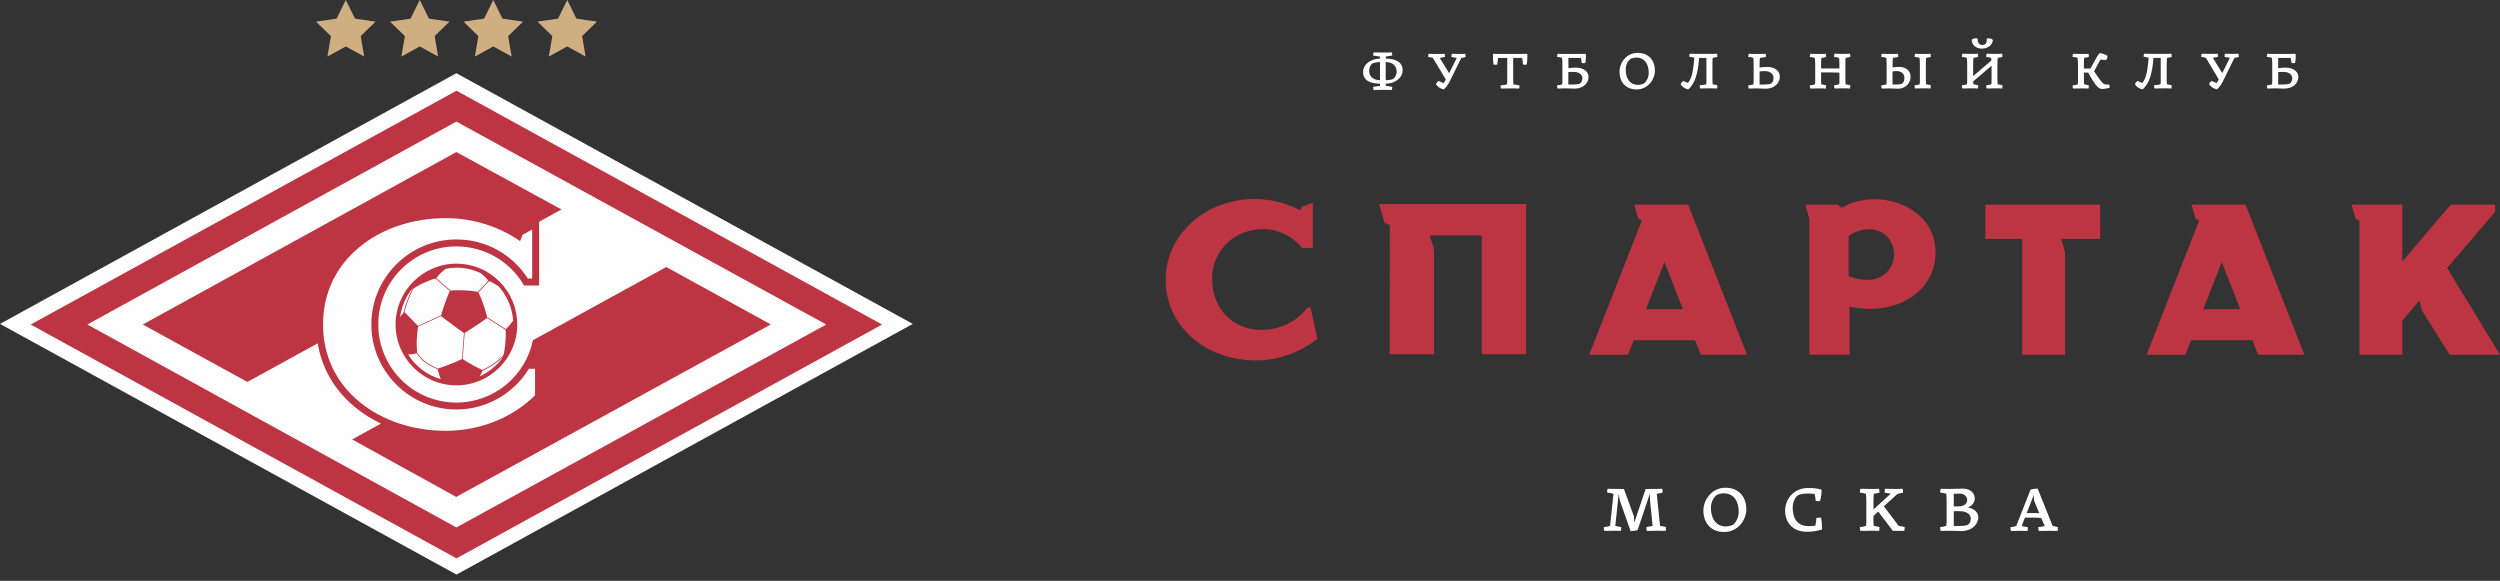 <?xml version="1.0" encoding="UTF-8"?> <svg xmlns="http://www.w3.org/2000/svg" width="297" height="69" viewBox="0 0 297 69" fill="none"><rect x="0" y="0" width="297" height="69" fill="#333333" stroke="none"/><path fill-rule="evenodd" clip-rule="evenodd" d="M245.326 29.952L244.864 28.387H249.503V24.305H235.861V28.387H240.235V42.142H245.326V29.952Z" fill="#BD3442"></path><path fill-rule="evenodd" clip-rule="evenodd" d="M268.264 42.142H273.761L266.765 24.305H260.354L260.845 25.992L261.269 26.181L255.009 42.151H259.619L260.298 40.417H267.576L268.264 42.142ZM266.143 36.73H261.75L263.946 31.13L266.143 36.73Z" fill="#BD3442"></path><path fill-rule="evenodd" clip-rule="evenodd" d="M202.052 42.142H207.549L200.553 24.305H194.142L194.633 25.992L195.057 26.181L188.797 42.151H193.407L194.086 40.417H201.364L202.052 42.142ZM199.931 36.73H195.538L197.734 31.13L199.931 36.73Z" fill="#BD3442"></path><path fill-rule="evenodd" clip-rule="evenodd" d="M290.721 31.837L296.425 25.162V24.305H291.155L285.395 31.064V24.305H279.361L279.851 25.992L280.304 26.19V42.142H285.395V38.079L287.431 35.693L287.704 36.872L291.033 42.142H297L290.721 31.837Z" fill="#BD3442"></path><path fill-rule="evenodd" clip-rule="evenodd" d="M155.696 36.532H155.328L155.309 36.561C154.159 38.107 152.085 39.229 149.813 39.191C146.174 39.144 143.996 36.429 143.996 33.091C143.996 29.754 146.692 27.218 150.011 27.218C151.802 27.218 153.499 28.019 154.649 29.424L154.668 29.452H155.96V27.595V26.237V24.088L154.668 24.578L154.489 24.993C152.849 24.116 150.972 23.645 149.03 23.645C143.119 23.645 138.471 27.944 138.471 33.233C138.471 38.512 142.874 42.698 149.03 42.821C151.698 42.877 154.517 41.859 156.497 40.247L155.696 36.532Z" fill="#BD3442"></path><path fill-rule="evenodd" clip-rule="evenodd" d="M222.2 23.682C220.559 23.786 219.569 24.257 218.787 24.682L218.297 24.295H214.459L214.95 25.983V42.133H219.73V36.447C219.73 36.447 221.04 36.74 222.586 36.683C226.537 36.542 229.94 33.996 229.94 30.027C229.949 25.615 225.801 23.456 222.2 23.682ZM224.99 30.517C224.868 31.96 223.68 33.148 222.077 33.242C220.701 33.327 219.616 32.79 219.616 32.79V28.076C219.616 28.076 220.408 27.312 221.898 27.246C223.831 27.161 225.151 28.651 224.99 30.517Z" fill="#BD3442"></path><path fill-rule="evenodd" clip-rule="evenodd" d="M167.066 24.239H165.105H163.832L164.483 26.463L165.105 26.746V27.058L165.095 42.076H170.375V29.65L169.856 27.972H176.032V42.076H181.302V24.239H167.066Z" fill="#BD3442"></path><path fill-rule="evenodd" clip-rule="evenodd" d="M196.019 59.404L196.009 58.669H196L194.548 62.977C194.293 63.044 194.011 63.091 193.718 63.1L192.417 59.404L192.314 58.669H192.304L191.899 62.478L192.596 62.619C192.606 62.779 192.596 62.921 192.549 63.072C192.285 63.053 191.795 63.053 191.55 63.053C191.248 63.053 190.928 63.072 190.588 63.072C190.541 62.921 190.532 62.77 190.532 62.619C190.777 62.6 191.013 62.553 191.277 62.478L191.682 58.66C191.409 58.593 191.163 58.537 190.928 58.518C190.928 58.367 190.937 58.216 190.984 58.066C191.333 58.066 191.682 58.084 192.021 58.084C192.314 58.084 192.653 58.084 192.926 58.103L194.114 61.356L194.143 62.091H194.152L195.5 58.103C195.783 58.084 196.094 58.084 196.377 58.084C196.688 58.084 197.216 58.084 197.471 58.066C197.508 58.207 197.527 58.358 197.518 58.518C197.32 58.575 197.084 58.631 196.82 58.66L197.216 62.478C197.48 62.497 197.716 62.553 197.923 62.619C197.933 62.779 197.914 62.921 197.876 63.072C197.612 63.053 197.084 63.053 196.773 63.053C196.368 63.053 196.009 63.072 195.651 63.072C195.604 62.921 195.585 62.77 195.585 62.619L196.33 62.478L196.019 59.404Z" fill="white"></path><path fill-rule="evenodd" clip-rule="evenodd" d="M202.364 60.658C202.364 59.367 203.363 57.943 204.985 57.943C206.587 57.943 207.464 59.065 207.464 60.489C207.464 61.78 206.455 63.204 204.834 63.204C203.212 63.204 202.364 62.072 202.364 60.658ZM205.937 62.299C206.22 62.044 206.559 61.535 206.559 60.79C206.559 59.64 206.041 58.603 204.749 58.603C204.476 58.603 204.023 58.725 203.882 58.848C203.589 59.103 203.259 59.612 203.259 60.347C203.259 61.507 203.787 62.544 205.06 62.544C205.343 62.534 205.796 62.421 205.937 62.299Z" fill="white"></path><path fill-rule="evenodd" clip-rule="evenodd" d="M214.667 58.631C214.327 58.631 213.781 58.725 213.611 58.829C213.338 59.008 212.97 59.555 212.97 60.338C212.97 61.526 213.488 62.506 214.893 62.506C215.157 62.506 215.478 62.478 215.666 62.45C215.742 62.12 215.77 61.837 215.789 61.544C215.968 61.488 216.128 61.478 216.336 61.507C216.43 61.95 216.458 62.393 216.458 62.902C215.968 63.053 215.365 63.175 214.695 63.175C212.923 63.175 212.074 62.044 212.074 60.658C212.074 59.376 213.017 57.971 214.837 57.971C215.544 57.971 215.996 58.056 216.402 58.179C216.402 58.707 216.345 59.14 216.213 59.527C216.006 59.555 215.836 59.546 215.704 59.489C215.685 59.206 215.638 58.942 215.572 58.678C215.336 58.641 215.006 58.631 214.667 58.631Z" fill="white"></path><path fill-rule="evenodd" clip-rule="evenodd" d="M223.802 60.149L225.565 62.478C225.82 62.506 226.065 62.553 226.273 62.619C226.273 62.77 226.263 62.949 226.225 63.072C225.924 63.062 225.565 63.062 225.226 63.062H224.868L223.133 60.771L222.567 61.29V61.874C222.567 62.082 222.577 62.289 222.605 62.478C222.85 62.497 223.077 62.563 223.284 62.619C223.284 62.779 223.274 62.921 223.237 63.072C222.973 63.053 222.464 63.053 222.143 63.053C221.728 63.053 221.379 63.072 221.012 63.072C220.965 62.921 220.946 62.77 220.946 62.619C221.191 62.6 221.427 62.553 221.672 62.478C221.709 62.336 221.719 62.186 221.719 62.035V59.678C221.719 59.235 221.7 58.933 221.672 58.66C221.427 58.593 221.191 58.537 220.946 58.518C220.946 58.367 220.965 58.216 221.012 58.066C221.379 58.066 221.728 58.084 222.143 58.084C222.464 58.084 222.982 58.084 223.237 58.066C223.274 58.207 223.284 58.358 223.284 58.518C223.086 58.575 222.85 58.641 222.605 58.66C222.577 58.933 222.567 59.235 222.567 59.678V60.526L224.613 58.65L223.887 58.518C223.887 58.367 223.906 58.216 223.953 58.066C224.312 58.066 224.66 58.084 224.99 58.084C225.254 58.084 225.763 58.084 226.037 58.066C226.075 58.207 226.093 58.358 226.084 58.518C225.886 58.575 225.679 58.641 225.443 58.66L223.802 60.149Z" fill="white"></path><path fill-rule="evenodd" clip-rule="evenodd" d="M230.553 63.072C230.506 62.921 230.487 62.77 230.487 62.619C230.732 62.6 230.968 62.544 231.213 62.478C231.26 62.289 231.26 62.054 231.26 61.856V59.687C231.26 59.244 231.241 58.933 231.213 58.66C230.968 58.584 230.732 58.537 230.487 58.518C230.487 58.367 230.506 58.216 230.553 58.066C230.92 58.066 231.269 58.084 231.684 58.084C232.288 58.084 232.806 58.047 233.211 58.047C234.013 58.047 234.597 58.537 234.597 59.197C234.597 59.574 234.428 60.027 233.787 60.281C234.616 60.451 235.022 60.922 235.022 61.431C235.022 62.223 234.343 63.091 232.966 63.091C232.551 63.091 232.184 63.053 231.675 63.053C231.269 63.053 230.911 63.072 230.553 63.072ZM232.108 58.66V60.159H232.646C233.4 60.159 233.702 59.781 233.702 59.423C233.702 58.98 233.334 58.641 232.853 58.641C232.636 58.641 232.354 58.65 232.108 58.66ZM232.108 60.734V62.487H232.806C233.381 62.487 233.721 62.393 233.787 62.346C233.975 62.195 234.126 61.987 234.126 61.601C234.126 61.092 233.607 60.734 232.872 60.734H232.108Z" fill="white"></path><path fill-rule="evenodd" clip-rule="evenodd" d="M242.488 61.526C242.045 61.497 241.564 61.488 241.169 61.488H240.556L240.179 62.497L240.914 62.629C240.914 62.789 240.905 62.93 240.867 63.081C240.593 63.062 240.113 63.062 239.867 63.062C239.556 63.062 239.236 63.081 238.906 63.081C238.859 62.93 238.84 62.779 238.84 62.629C239.076 62.61 239.292 62.563 239.528 62.487L241.235 58.16C241.47 58.094 241.744 58.047 242.074 58.047L243.855 62.487C244.082 62.506 244.299 62.572 244.478 62.629C244.487 62.789 244.478 62.93 244.431 63.081C244.176 63.062 243.667 63.062 243.346 63.062C242.941 63.062 242.573 63.081 242.206 63.081C242.158 62.93 242.14 62.779 242.14 62.629L242.922 62.497L242.488 61.526ZM240.773 60.95H242.262L241.649 59.47L241.612 58.829H241.602L240.773 60.95Z" fill="white"></path><path fill-rule="evenodd" clip-rule="evenodd" d="M163.945 9.946C162.72 9.927 161.937 9.512 161.937 8.569C161.937 7.608 162.861 6.986 163.945 6.957V6.722L163.125 6.599C163.125 6.476 163.144 6.354 163.191 6.222C163.54 6.222 163.879 6.241 164.285 6.241C164.605 6.241 165.095 6.241 165.35 6.222C165.388 6.335 165.397 6.467 165.397 6.599L164.624 6.712V6.957C165.85 6.986 166.632 7.391 166.632 8.334C166.632 9.305 165.699 9.918 164.624 9.946V10.2L165.397 10.314C165.397 10.446 165.388 10.568 165.35 10.691C165.095 10.672 164.605 10.672 164.285 10.672C163.889 10.672 163.549 10.691 163.191 10.691C163.144 10.568 163.125 10.436 163.125 10.314L163.945 10.2V9.946ZM163.945 9.531V7.372C163.493 7.391 163.144 7.476 163.059 7.532C162.833 7.683 162.654 8.032 162.654 8.381C162.654 9.097 163.125 9.512 163.945 9.531ZM164.624 7.372V9.531C165.067 9.522 165.406 9.446 165.51 9.371C165.746 9.22 165.925 8.871 165.925 8.522C165.916 7.796 165.444 7.391 164.624 7.372Z" fill="white"></path><path fill-rule="evenodd" clip-rule="evenodd" d="M170.922 9.616L171.497 9.871C171.582 9.767 171.676 9.625 171.761 9.437L170.224 6.882C170.045 6.825 169.847 6.778 169.668 6.769C169.668 6.656 169.677 6.514 169.715 6.392C170.026 6.392 170.337 6.41 170.686 6.41C170.969 6.41 171.393 6.41 171.62 6.392C171.648 6.505 171.657 6.646 171.648 6.769L171.035 6.882L172.157 8.692L173.062 6.882L172.43 6.769C172.43 6.656 172.44 6.514 172.477 6.392C172.76 6.392 173.053 6.41 173.288 6.41C173.486 6.41 173.873 6.41 174.08 6.392C174.108 6.505 174.118 6.646 174.108 6.769C173.958 6.816 173.788 6.872 173.599 6.882L172.195 9.729C172.034 10.04 171.799 10.389 171.516 10.625C171.082 10.53 170.771 10.295 170.592 10.012C170.648 9.852 170.762 9.71 170.922 9.616Z" fill="white"></path><path fill-rule="evenodd" clip-rule="evenodd" d="M179.765 6.882V9.522C179.765 9.701 179.775 9.87 179.794 10.031C180.058 10.05 180.303 10.097 180.51 10.144C180.52 10.276 180.51 10.399 180.463 10.521C180.209 10.502 179.718 10.502 179.398 10.502C179.002 10.502 178.672 10.521 178.323 10.521C178.276 10.408 178.266 10.267 178.266 10.144C178.521 10.125 178.766 10.087 179.021 10.031C179.049 9.918 179.058 9.795 179.058 9.654V6.882H177.984C177.927 7.127 177.889 7.4 177.88 7.664C177.729 7.702 177.597 7.702 177.427 7.664C177.371 7.297 177.361 6.929 177.361 6.458L177.427 6.392C177.852 6.41 178.578 6.41 179.068 6.41H179.747C180.237 6.41 180.963 6.41 181.387 6.392L181.453 6.458C181.453 6.92 181.444 7.287 181.378 7.664C181.198 7.702 181.066 7.702 180.934 7.664C180.916 7.41 180.887 7.136 180.821 6.882H179.765Z" fill="white"></path><path fill-rule="evenodd" clip-rule="evenodd" d="M185.035 10.521C184.997 10.399 184.979 10.276 184.979 10.144C185.177 10.125 185.374 10.087 185.572 10.031C185.61 9.918 185.61 9.795 185.61 9.663V7.712C185.61 7.344 185.591 7.099 185.572 6.872C185.374 6.816 185.177 6.769 184.979 6.759C184.979 6.637 184.997 6.514 185.035 6.392C185.337 6.392 185.629 6.41 185.968 6.41H186.723C187.203 6.41 187.92 6.41 188.344 6.392L188.41 6.458C188.42 6.844 188.401 7.165 188.335 7.476C188.184 7.523 188.043 7.523 187.911 7.476C187.892 7.278 187.863 7.07 187.807 6.882H186.327V8.107C186.619 8.06 186.921 8.032 187.203 8.032C188.212 8.032 188.721 8.569 188.721 9.145C188.721 9.805 188.165 10.53 187.024 10.53C186.685 10.53 186.374 10.493 185.959 10.493C185.62 10.502 185.327 10.521 185.035 10.521ZM186.317 8.569V10.04H186.892C187.364 10.04 187.647 9.965 187.703 9.927C187.863 9.805 187.986 9.597 187.986 9.295C187.986 8.852 187.581 8.541 186.949 8.541C186.732 8.532 186.525 8.551 186.317 8.569Z" fill="white"></path><path fill-rule="evenodd" clip-rule="evenodd" d="M192.398 8.522C192.398 7.457 193.219 6.278 194.557 6.278C195.877 6.278 196.603 7.202 196.603 8.381C196.603 9.446 195.774 10.625 194.435 10.625C193.106 10.625 192.398 9.701 192.398 8.522ZM195.349 9.88C195.585 9.673 195.868 9.248 195.868 8.635C195.868 7.683 195.434 6.835 194.369 6.835C194.143 6.835 193.765 6.938 193.652 7.033C193.407 7.24 193.134 7.664 193.134 8.277C193.134 9.239 193.568 10.087 194.623 10.087C194.859 10.078 195.227 9.984 195.349 9.88Z" fill="white"></path><path fill-rule="evenodd" clip-rule="evenodd" d="M200.535 9.852C201.044 9.239 201.157 8.277 201.289 6.863C201.119 6.806 200.874 6.769 200.686 6.74C200.686 6.627 200.705 6.495 200.742 6.382C201.044 6.382 201.336 6.401 201.676 6.401H203.08C203.344 6.401 203.769 6.401 203.985 6.382C204.023 6.495 204.023 6.627 204.023 6.759C203.853 6.806 203.665 6.863 203.467 6.872C203.439 7.099 203.439 7.344 203.439 7.712V9.522C203.439 9.701 203.448 9.861 203.467 10.021C203.665 10.04 203.853 10.087 204.023 10.134C204.023 10.267 204.014 10.389 203.985 10.512C203.769 10.493 203.344 10.493 203.08 10.493C202.684 10.493 202.336 10.512 201.987 10.512C201.94 10.389 201.921 10.267 201.921 10.134C202.175 10.116 202.43 10.078 202.684 10.021C202.722 9.908 202.722 9.786 202.722 9.654V6.882H201.855C201.732 8.626 201.393 9.937 200.554 10.625C200.111 10.521 199.828 10.276 199.667 10.021C199.696 9.87 199.818 9.71 199.979 9.625L200.535 9.852Z" fill="white"></path><path fill-rule="evenodd" clip-rule="evenodd" d="M207.747 10.521C207.709 10.399 207.69 10.276 207.69 10.144C207.888 10.125 208.086 10.087 208.294 10.031C208.322 9.918 208.332 9.795 208.332 9.663V7.712C208.332 7.344 208.313 7.099 208.294 6.872C208.096 6.816 207.898 6.769 207.69 6.759C207.69 6.637 207.709 6.514 207.747 6.392C208.049 6.392 208.341 6.41 208.68 6.41C209.001 6.41 209.501 6.41 209.755 6.392C209.793 6.505 209.802 6.627 209.802 6.759C209.595 6.806 209.35 6.863 209.076 6.872C209.048 7.099 209.039 7.344 209.039 7.712V8.023C209.331 7.976 209.633 7.947 209.925 7.947C210.934 7.947 211.443 8.503 211.443 9.097C211.443 9.786 210.886 10.54 209.746 10.54C209.406 10.54 209.095 10.502 208.68 10.502C208.341 10.502 208.049 10.521 207.747 10.521ZM209.614 10.04C210.085 10.04 210.368 9.965 210.415 9.918C210.585 9.795 210.698 9.578 210.698 9.248C210.698 8.786 210.293 8.447 209.661 8.447C209.444 8.447 209.246 8.466 209.039 8.485V10.04H209.614Z" fill="white"></path><path fill-rule="evenodd" clip-rule="evenodd" d="M217.882 6.759C217.882 6.637 217.901 6.514 217.938 6.382C218.24 6.382 218.532 6.401 218.872 6.401C219.136 6.401 219.56 6.401 219.777 6.382C219.815 6.495 219.815 6.618 219.815 6.759C219.645 6.806 219.456 6.863 219.258 6.872C219.239 7.099 219.23 7.344 219.23 7.712V9.522C219.23 9.701 219.239 9.861 219.258 10.021C219.456 10.04 219.654 10.087 219.815 10.134C219.815 10.267 219.805 10.389 219.777 10.512C219.56 10.493 219.136 10.493 218.872 10.493C218.532 10.493 218.24 10.512 217.938 10.512C217.901 10.389 217.882 10.257 217.882 10.134C218.08 10.116 218.278 10.078 218.485 10.021C218.523 9.908 218.523 9.786 218.523 9.654V8.626C218.052 8.607 217.571 8.598 217.137 8.598H216.345V9.531C216.345 9.71 216.355 9.871 216.383 10.031C216.581 10.05 216.779 10.097 216.939 10.144C216.939 10.276 216.93 10.399 216.901 10.521C216.685 10.502 216.26 10.502 215.996 10.502C215.657 10.502 215.365 10.521 215.063 10.521C215.025 10.399 215.006 10.267 215.006 10.144C215.204 10.125 215.402 10.087 215.6 10.031C215.638 9.918 215.647 9.795 215.647 9.663V7.721C215.647 7.353 215.629 7.108 215.6 6.882C215.402 6.825 215.204 6.788 215.006 6.769C215.006 6.646 215.025 6.524 215.063 6.392C215.365 6.392 215.657 6.41 215.996 6.41C216.26 6.41 216.685 6.411 216.901 6.392C216.93 6.505 216.939 6.627 216.939 6.769C216.769 6.816 216.581 6.872 216.383 6.882C216.355 7.108 216.345 7.353 216.345 7.721V8.136H218.523V7.721C218.523 7.353 218.504 7.108 218.485 6.882C218.278 6.816 218.08 6.778 217.882 6.759Z" fill="white"></path><path fill-rule="evenodd" clip-rule="evenodd" d="M223.548 10.521C223.51 10.399 223.491 10.276 223.491 10.144C223.689 10.125 223.887 10.087 224.095 10.031C224.123 9.918 224.132 9.795 224.132 9.663V7.712C224.132 7.344 224.113 7.099 224.095 6.872C223.897 6.816 223.699 6.769 223.491 6.759C223.491 6.637 223.51 6.514 223.548 6.392C223.849 6.392 224.142 6.41 224.481 6.41C224.792 6.41 225.245 6.41 225.48 6.392C225.509 6.505 225.518 6.627 225.518 6.759C225.339 6.806 225.113 6.863 224.877 6.872C224.849 7.099 224.839 7.344 224.839 7.712V8.013C225.094 7.966 225.367 7.947 225.612 7.947C226.518 7.947 226.98 8.503 226.98 9.097C226.98 9.786 226.452 10.54 225.471 10.54C225.16 10.54 224.887 10.502 224.481 10.502C224.142 10.502 223.849 10.521 223.548 10.521ZM225.32 10.04C225.716 10.04 225.961 9.965 225.999 9.918C226.14 9.795 226.244 9.578 226.244 9.248C226.244 8.786 225.895 8.447 225.348 8.447C225.169 8.447 225 8.456 224.83 8.485V10.04H225.32ZM227.451 6.759C227.451 6.637 227.47 6.514 227.507 6.392C227.809 6.392 228.101 6.41 228.441 6.41C228.705 6.41 229.129 6.41 229.346 6.392C229.384 6.505 229.384 6.627 229.384 6.759C229.214 6.806 229.025 6.863 228.827 6.872C228.799 7.099 228.79 7.344 228.79 7.712V9.522C228.79 9.701 228.799 9.861 228.827 10.021C229.025 10.04 229.223 10.087 229.384 10.134C229.384 10.267 229.374 10.38 229.346 10.512C229.129 10.493 228.705 10.493 228.441 10.493C228.101 10.493 227.809 10.512 227.507 10.512C227.46 10.389 227.451 10.267 227.451 10.134C227.649 10.116 227.847 10.078 228.045 10.021C228.083 9.908 228.083 9.786 228.083 9.654V7.702C228.083 7.334 228.064 7.089 228.045 6.863C227.847 6.816 227.649 6.778 227.451 6.759Z" fill="white"></path><path fill-rule="evenodd" clip-rule="evenodd" d="M235.955 6.759C235.955 6.637 235.974 6.514 236.012 6.382C236.313 6.382 236.606 6.401 236.945 6.401C237.209 6.401 237.633 6.401 237.85 6.382C237.888 6.495 237.888 6.618 237.888 6.759C237.718 6.806 237.53 6.863 237.332 6.872C237.303 7.099 237.294 7.344 237.294 7.712V9.522C237.294 9.701 237.303 9.861 237.332 10.021C237.53 10.04 237.718 10.087 237.888 10.134C237.888 10.267 237.879 10.389 237.85 10.512C237.633 10.493 237.209 10.493 236.945 10.493C236.606 10.493 236.313 10.512 236.012 10.512C235.974 10.389 235.955 10.257 235.955 10.134C236.153 10.116 236.351 10.078 236.559 10.021C236.587 9.908 236.596 9.786 236.596 9.654V7.806L234.409 9.673C234.409 9.786 234.428 9.918 234.447 10.021C234.645 10.04 234.833 10.087 235.003 10.134C235.003 10.267 234.994 10.389 234.965 10.512C234.748 10.493 234.324 10.493 234.06 10.493C233.721 10.493 233.429 10.512 233.127 10.512C233.089 10.389 233.07 10.257 233.07 10.134C233.268 10.116 233.466 10.078 233.664 10.021C233.702 9.908 233.702 9.786 233.702 9.654V7.712C233.702 7.344 233.683 7.099 233.664 6.872C233.466 6.816 233.268 6.778 233.07 6.759C233.07 6.637 233.089 6.514 233.127 6.382C233.429 6.382 233.721 6.401 234.06 6.401C234.324 6.401 234.748 6.401 234.965 6.382C234.994 6.495 235.003 6.618 235.003 6.759C234.833 6.806 234.645 6.863 234.447 6.872C234.418 7.099 234.409 7.344 234.409 7.712V9.041L236.577 7.184L236.549 6.872C236.351 6.816 236.153 6.778 235.955 6.759ZM235.918 5.185C235.974 5.109 236.031 4.864 236.031 4.647V4.572C236.238 4.525 236.577 4.544 236.747 4.751C236.747 5.27 236.219 5.779 235.446 5.779C234.767 5.779 234.239 5.336 234.239 4.742C234.371 4.553 234.748 4.525 234.937 4.572V4.676C234.937 5.025 235.116 5.345 235.484 5.345C235.691 5.336 235.861 5.251 235.918 5.185Z" fill="white"></path><path fill-rule="evenodd" clip-rule="evenodd" d="M250.351 6.618C250.389 6.788 250.313 7.004 250.2 7.136L249.531 7.08L248.777 8.466C249.069 8.918 249.38 9.38 249.748 9.805C249.899 9.984 250.106 10.05 250.323 10.05C250.389 10.05 250.455 10.05 250.53 10.031C250.624 10.144 250.643 10.257 250.624 10.408C250.436 10.483 250.059 10.568 249.71 10.568C249.361 10.568 249.116 10.257 248.899 9.974C248.579 9.531 248.324 9.088 248.079 8.626H247.57V9.531C247.57 9.71 247.579 9.871 247.598 10.031C247.796 10.05 247.985 10.097 248.154 10.144C248.154 10.276 248.145 10.389 248.117 10.521C247.9 10.502 247.476 10.502 247.212 10.502C246.872 10.502 246.58 10.521 246.278 10.521C246.241 10.399 246.222 10.276 246.222 10.144C246.42 10.125 246.618 10.087 246.825 10.031C246.863 9.918 246.863 9.795 246.863 9.663V7.712C246.863 7.344 246.844 7.099 246.825 6.872C246.627 6.816 246.429 6.769 246.222 6.759C246.222 6.637 246.241 6.514 246.278 6.392C246.58 6.392 246.863 6.41 247.212 6.41C247.476 6.41 247.9 6.411 248.117 6.392C248.154 6.505 248.154 6.627 248.154 6.759C247.985 6.806 247.796 6.863 247.598 6.872C247.57 7.099 247.57 7.344 247.57 7.712V8.145H248.343L249.05 6.872C249.173 6.646 249.295 6.439 249.455 6.307C249.804 6.363 250.134 6.476 250.351 6.618Z" fill="white"></path><path fill-rule="evenodd" clip-rule="evenodd" d="M254.509 9.852C255.018 9.239 255.131 8.277 255.263 6.863C255.084 6.806 254.848 6.769 254.66 6.74C254.66 6.627 254.679 6.495 254.716 6.382C255.018 6.382 255.31 6.401 255.65 6.401H257.054C257.318 6.401 257.743 6.401 257.96 6.382C257.997 6.495 257.997 6.627 257.997 6.759C257.828 6.806 257.639 6.863 257.441 6.872C257.413 7.099 257.403 7.344 257.403 7.712V9.522C257.403 9.701 257.413 9.861 257.441 10.021C257.639 10.04 257.837 10.087 257.997 10.134C257.997 10.267 257.988 10.389 257.96 10.512C257.743 10.493 257.318 10.493 257.054 10.493C256.659 10.493 256.31 10.512 255.961 10.512C255.914 10.389 255.895 10.267 255.895 10.134C256.149 10.116 256.404 10.078 256.658 10.021C256.696 9.908 256.696 9.786 256.696 9.654V6.882H255.829C255.706 8.626 255.367 9.937 254.528 10.625C254.085 10.521 253.792 10.276 253.642 10.021C253.67 9.87 253.792 9.71 253.953 9.625L254.509 9.852Z" fill="white"></path><path fill-rule="evenodd" clip-rule="evenodd" d="M262.749 9.616L263.324 9.871C263.409 9.767 263.503 9.625 263.588 9.437L262.061 6.872C261.882 6.816 261.684 6.769 261.504 6.759C261.504 6.646 261.514 6.505 261.552 6.382C261.863 6.382 262.174 6.401 262.523 6.401C262.805 6.401 263.23 6.401 263.456 6.382C263.494 6.495 263.494 6.637 263.494 6.759L262.881 6.872L264.003 8.683L264.908 6.872L264.276 6.759C264.276 6.646 264.286 6.505 264.323 6.382C264.606 6.382 264.898 6.401 265.134 6.401C265.332 6.401 265.719 6.401 265.926 6.382C265.964 6.495 265.964 6.637 265.964 6.759C265.813 6.806 265.643 6.863 265.455 6.872L264.05 9.72C263.89 10.031 263.654 10.38 263.371 10.615C262.937 10.521 262.626 10.285 262.447 10.002C262.475 9.852 262.598 9.71 262.749 9.616Z" fill="white"></path><path fill-rule="evenodd" clip-rule="evenodd" d="M269.358 10.521C269.32 10.399 269.301 10.276 269.301 10.144C269.499 10.125 269.697 10.087 269.905 10.031C269.933 9.918 269.942 9.795 269.942 9.663V7.712C269.942 7.344 269.924 7.099 269.905 6.872C269.707 6.816 269.509 6.769 269.301 6.759C269.301 6.637 269.32 6.514 269.358 6.392C269.66 6.392 269.942 6.41 270.291 6.41H271.045C271.526 6.41 272.243 6.41 272.667 6.392L272.733 6.458C272.742 6.844 272.724 7.165 272.658 7.476C272.507 7.523 272.365 7.523 272.233 7.476C272.214 7.278 272.186 7.07 272.13 6.882H270.649V8.107C270.942 8.06 271.243 8.032 271.526 8.032C272.535 8.032 273.044 8.569 273.044 9.145C273.044 9.805 272.488 10.53 271.347 10.53C271.008 10.53 270.697 10.493 270.282 10.493C269.952 10.502 269.66 10.521 269.358 10.521ZM270.649 8.569V10.04H271.225C271.696 10.04 271.979 9.965 272.035 9.927C272.196 9.805 272.318 9.597 272.318 9.295C272.318 8.852 271.913 8.541 271.281 8.541C271.055 8.532 270.857 8.551 270.649 8.569Z" fill="white"></path><path fill-rule="evenodd" clip-rule="evenodd" d="M54.218 8.697L0 38.479L54.231 68.26L108.437 38.479L54.218 8.697Z" fill="#FEFEFE"></path><path fill-rule="evenodd" clip-rule="evenodd" d="M54.231 10.775L3.646 38.556L54.231 66.333L104.79 38.556L54.231 10.775ZM10.378 38.552L54.218 14.444L98.154 38.552L54.218 62.661L10.378 38.552Z" fill="#BD3442"></path><path fill-rule="evenodd" clip-rule="evenodd" d="M59.347 33.454C57.986 32.084 56.171 31.328 54.244 31.324H54.222C50.248 31.324 47.007 34.556 46.994 38.531C46.981 42.514 50.217 45.767 54.201 45.78H54.222C58.197 45.78 61.438 42.549 61.451 38.574C61.451 36.638 60.708 34.824 59.347 33.454ZM52.028 43.784C52.019 43.78 51.233 43.469 50.611 43.015C49.988 42.566 49.574 41.944 49.569 41.935L49.552 41.909C49.509 41.391 49.487 40.704 49.522 40.19C49.552 39.736 49.591 39.282 49.673 38.798L52.399 37.554C52.827 37.908 53.298 38.224 53.756 38.565C54.205 38.902 54.659 39.256 55.117 39.563L54.883 42.661C53.972 43.089 52.326 43.711 52.028 43.784ZM48.999 34.288C48.917 34.452 48.597 35.1 48.338 35.817C48.13 36.388 47.984 36.988 47.958 37.109L47.953 37.126C47.85 37.247 47.66 37.485 47.53 37.688C47.694 36.405 48.217 35.23 48.999 34.279C48.995 34.279 48.995 34.283 48.999 34.288ZM48.057 37.075C48.096 36.906 48.234 36.37 48.424 35.847C48.684 35.126 49.012 34.465 49.085 34.322C49.267 34.184 49.465 34.063 49.66 33.955C50.101 33.7 50.468 33.545 50.926 33.359C51.189 33.251 51.462 33.13 51.747 33.095L53.449 34.569C53.337 34.763 52.939 35.709 52.503 37.105C52.464 37.226 52.429 37.368 52.404 37.463L49.656 38.716C49.133 38.206 48.239 37.243 48.057 37.075ZM54.965 42.67L55.203 39.546C55.359 39.455 55.696 39.248 55.761 39.205C56.21 38.919 56.681 38.604 57.147 38.288C57.225 38.237 57.61 37.96 57.744 37.861C57.774 37.839 57.821 37.813 57.847 37.787L60.059 39.183C60.107 39.546 60.085 39.939 60.064 40.345C60.042 40.76 59.999 41.192 59.93 41.611C59.895 41.84 59.861 42.039 59.796 42.216L59.783 42.229C59.779 42.233 59.243 42.816 58.4 43.352C57.817 43.724 57.437 43.897 57.299 43.953C56.815 43.728 56.331 43.477 55.873 43.21C55.782 43.154 55.151 42.773 54.965 42.67ZM58.098 33.415C58.258 33.419 58.353 33.488 58.483 33.558C58.733 33.696 58.975 33.843 59.213 33.998C60.211 35.091 60.85 36.513 60.958 38.081C60.712 38.457 60.414 38.794 60.107 39.101L57.873 37.692C57.865 37.645 57.847 37.584 57.843 37.545C57.83 37.485 57.804 37.407 57.791 37.351C57.515 36.392 57.247 35.532 56.836 34.728L58.094 33.419C58.089 33.415 58.094 33.415 58.098 33.415ZM54.24 31.799C55.246 31.803 56.206 32.028 57.065 32.426C57.1 32.452 57.139 32.477 57.173 32.508C57.368 32.663 57.571 32.853 57.757 33.035C57.869 33.143 57.938 33.242 58.011 33.367L56.759 34.672C56.119 34.551 55.458 34.499 54.771 34.482C54.343 34.474 53.972 34.474 53.622 34.508C53.592 34.512 53.557 34.512 53.527 34.517L51.833 33.048C52.14 32.594 52.542 32.236 52.982 31.92C53.384 31.847 53.799 31.803 54.227 31.803H54.24V31.799ZM48.489 42.121C48.649 42.112 48.817 42.104 48.982 42.078C49.176 42.047 49.392 42.008 49.487 41.978L49.491 41.987C49.535 42.052 49.945 42.648 50.554 43.089C51.155 43.525 51.907 43.832 51.989 43.866L52.006 43.875C52.036 44.108 52.166 44.484 52.192 44.571C52.244 44.735 52.308 44.89 52.369 45.046C50.744 44.579 49.366 43.525 48.489 42.121ZM56.979 44.713C57.1 44.536 57.264 44.221 57.333 44.044C57.463 43.992 57.852 43.815 58.456 43.43C59.169 42.976 59.658 42.497 59.804 42.346C59.105 43.374 58.124 44.199 56.979 44.713Z" fill="#BD3442"></path><path fill-rule="evenodd" clip-rule="evenodd" d="M79.152 31.721L63.309 40.419C62.445 44.644 58.703 47.824 54.218 47.824C49.094 47.824 44.942 43.672 44.942 38.548C44.942 33.424 49.094 29.272 54.218 29.272C57.657 29.272 60.656 31.142 62.259 33.92H64.047V26.342L66.7 24.886L54.218 18.064L16.962 38.552L29.388 45.374L37.744 40.786C38.241 43.784 39.762 46.389 42.216 48.407C43.132 49.159 44.156 49.803 45.258 50.325L41.831 52.205L54.197 59.031L91.569 38.543L79.152 31.721Z" fill="#BD3442"></path><path fill-rule="evenodd" clip-rule="evenodd" d="M52.97 25.915C49.051 25.915 45.417 27.124 42.734 29.328C39.883 31.669 38.379 34.858 38.379 38.548C38.379 42.242 39.887 45.43 42.734 47.768C45.413 49.967 49.047 51.181 52.97 51.181C56.997 51.181 60.85 49.651 63.547 46.977L63.564 46.96V43.81H62.838C61.006 46.8 57.727 48.649 54.218 48.649C48.649 48.649 44.117 44.117 44.117 38.548C44.117 32.979 48.649 28.446 54.218 28.446C57.679 28.446 60.837 30.179 62.708 33.087H63.222V27.267L62.078 27.898L61.788 28.641L61.365 28.364C58.937 26.787 55.955 25.915 52.97 25.915Z" fill="#FEFEFE"></path><path fill-rule="evenodd" clip-rule="evenodd" d="M47.686 6.718L49.868 5.517L52.05 6.718L51.635 4.29L53.402 2.571L50.961 2.212L49.868 0L48.775 2.212L46.334 2.571L48.101 4.29L47.686 6.718Z" fill="#CFAF82"></path><path fill-rule="evenodd" clip-rule="evenodd" d="M38.898 6.718L41.084 5.517L43.266 6.718L42.851 4.29L44.618 2.571L42.173 2.212L41.08 0L39.991 2.212L37.545 2.571L39.317 4.29L38.898 6.718Z" fill="#CFAF82"></path><path fill-rule="evenodd" clip-rule="evenodd" d="M56.417 6.718L58.599 5.517L60.785 6.718L60.366 4.29L62.138 2.571L59.692 2.212L58.599 0L57.51 2.212L55.065 2.571L56.832 4.29L56.417 6.718Z" fill="#CFAF82"></path><path fill-rule="evenodd" clip-rule="evenodd" d="M65.201 6.718L67.387 5.517L69.569 6.718L69.154 4.29L70.921 2.571L68.48 2.212L67.387 0L66.294 2.212L63.853 2.571L65.62 4.29L65.201 6.718Z" fill="#CFAF82"></path></svg> 